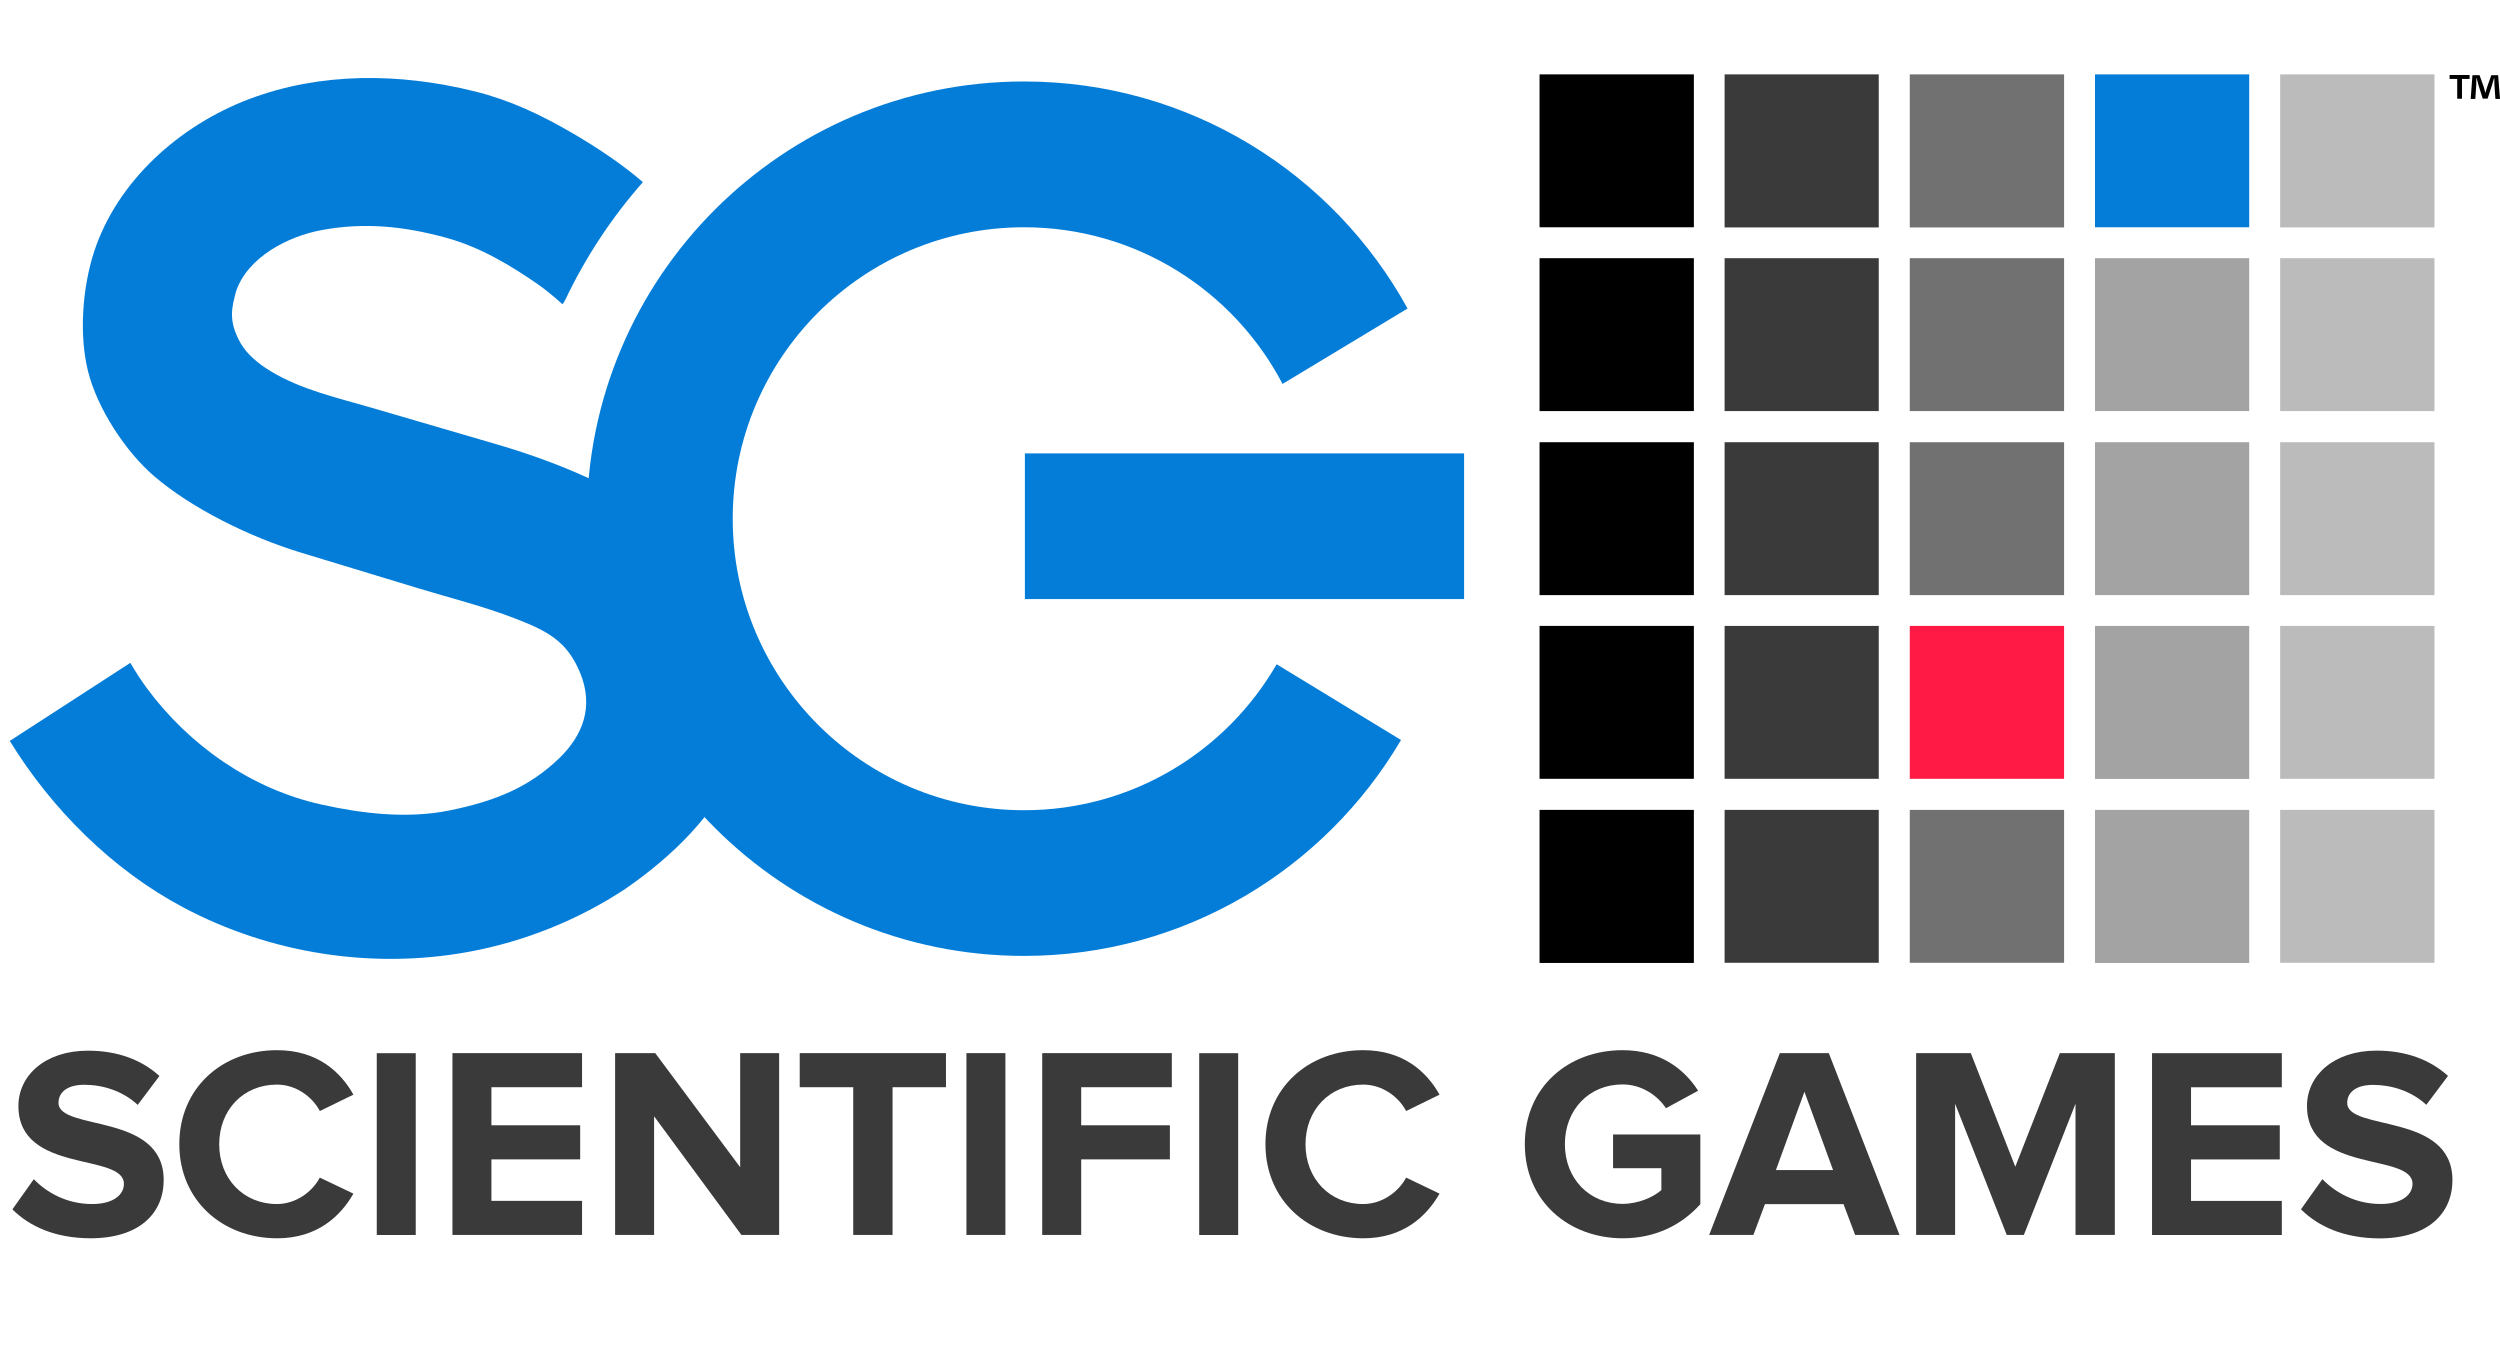 <svg width="44" height="24" viewBox="0 0 44 24" fill="none" xmlns="http://www.w3.org/2000/svg">
<path d="M24.658 13.024C23.32 15.297 20.852 16.824 18.022 16.824C13.772 16.824 10.328 13.378 10.328 9.13C10.328 4.882 13.775 1.434 18.024 1.434C20.933 1.434 23.465 3.049 24.773 5.43L22.573 6.757C21.716 5.12 20.002 4 18.024 4C15.191 4 12.896 6.295 12.896 9.13C12.896 11.962 15.194 14.26 18.024 14.26C19.926 14.26 21.583 13.226 22.469 11.691L24.658 13.024ZM25.768 7.98H18.038V10.543H25.768V7.98Z" fill="#047DD8"/>
<path fill-rule="evenodd" clip-rule="evenodd" d="M13.019 10.963C12.843 10.471 12.57 10.006 12.193 9.633C11.343 8.751 9.904 8.159 8.755 7.824C8.022 7.609 7.285 7.396 6.552 7.18C5.95 7.003 5.303 6.862 4.759 6.53C4.556 6.406 4.36 6.251 4.238 6.046C4.006 5.637 4.084 5.407 4.154 5.128C4.36 4.522 5.074 4.157 5.663 4.049C6.41 3.911 7.104 3.98 7.843 4.182C8.451 4.348 8.989 4.669 9.502 5.028C9.583 5.086 9.737 5.208 9.901 5.355C9.915 5.33 9.932 5.308 9.946 5.283C10.306 4.525 10.766 3.828 11.315 3.206C10.969 2.905 10.517 2.6 10.066 2.338C9.514 2.017 8.97 1.76 8.351 1.607C7.035 1.281 5.643 1.267 4.38 1.746C3.161 2.208 2.063 3.184 1.655 4.434C1.452 5.059 1.388 5.888 1.549 6.533C1.711 7.183 2.202 7.941 2.712 8.38C3.376 8.95 4.394 9.45 5.283 9.722C5.978 9.932 6.672 10.145 7.366 10.355C7.93 10.526 8.51 10.67 9.059 10.883C9.617 11.099 9.979 11.273 10.213 11.848C10.45 12.434 10.266 12.938 9.834 13.353C9.318 13.845 8.747 14.094 7.905 14.265C7.177 14.412 6.388 14.323 5.657 14.16C4.43 13.889 3.331 13.123 2.584 12.111C2.478 11.967 2.383 11.818 2.294 11.666L0.172 13.04C0.905 14.235 1.976 15.308 3.223 15.969C4.762 16.787 6.563 17.064 8.256 16.751C9.24 16.569 10.177 16.19 11.005 15.645C12.771 14.423 13.688 12.833 13.019 10.963Z" fill="#047DD8"/>
<path d="M29.812 1.309H27.096V4H29.812V1.309Z" fill="black"/>
<path d="M29.812 4.544H27.096V7.235H29.812V4.544Z" fill="black"/>
<path d="M29.812 7.783H27.096V10.474H29.812V7.783Z" fill="black"/>
<path d="M29.812 11.016H27.096V13.707H29.812V11.016Z" fill="black"/>
<path d="M29.812 14.254H27.096V16.948H29.812V14.254Z" fill="black"/>
<path d="M33.066 1.309H30.353V4.003H33.066V1.309Z" fill="#3A3A3A"/>
<path d="M33.066 4.544H30.353V7.235H33.066V4.544Z" fill="#3A3A3A"/>
<path d="M33.066 7.783H30.353V10.474H33.066V7.783Z" fill="#3A3A3A"/>
<path d="M33.066 11.016H30.353V13.707H33.066V11.016Z" fill="#3A3A3A"/>
<path d="M33.066 14.254H30.353V16.945H33.066V14.254Z" fill="#3A3A3A"/>
<path d="M36.328 1.309H33.612V4.003H36.328V1.309Z" fill="#717171"/>
<path d="M36.328 4.544H33.612V7.235H36.328V4.544Z" fill="#717171"/>
<path d="M36.328 7.783H33.612V10.474H36.328V7.783Z" fill="#717171"/>
<path d="M36.328 11.016H33.612V13.707H36.328V11.016Z" fill="#FE1A45"/>
<path d="M36.328 14.254H33.612V16.945H36.328V14.254Z" fill="#717171"/>
<path d="M39.586 1.309H36.872V4H39.586V1.309Z" fill="#047DD8"/>
<path d="M39.586 4.544H36.872V7.235H39.586V4.544Z" fill="#A3A3A3"/>
<path d="M39.586 7.783H36.872V10.474H39.586V7.783Z" fill="#A3A3A3"/>
<path d="M39.586 11.016H36.872V13.709H39.586V11.016Z" fill="#A3A3A3"/>
<path d="M39.586 14.254H36.872V16.948H39.586V14.254Z" fill="#A3A3A3"/>
<path d="M42.847 1.309H40.131V4.003H42.847V1.309Z" fill="#BBBBBB"/>
<path d="M42.847 4.544H40.131V7.235H42.847V4.544Z" fill="#BBBBBB"/>
<path d="M42.847 7.783H40.131V10.474H42.847V7.783Z" fill="#BBBBBB"/>
<path d="M42.847 11.016H40.131V13.707H42.847V11.016Z" fill="#BBBBBB"/>
<path d="M42.847 14.254H40.131V16.945H42.847V14.254Z" fill="#BBBBBB"/>
<path fill-rule="evenodd" clip-rule="evenodd" d="M0.218 21.285L0.595 20.754C0.823 20.989 1.175 21.191 1.621 21.191C2.003 21.191 2.181 21.022 2.181 20.837C2.181 20.281 0.324 20.668 0.324 19.465C0.324 18.934 0.787 18.492 1.548 18.492C2.062 18.492 2.485 18.647 2.806 18.937L2.424 19.446C2.162 19.202 1.813 19.092 1.484 19.092C1.194 19.092 1.03 19.216 1.03 19.41C1.03 19.913 2.881 19.573 2.881 20.768C2.881 21.351 2.457 21.794 1.59 21.794C0.968 21.791 0.522 21.586 0.218 21.285Z" fill="#3A3A3A"/>
<path fill-rule="evenodd" clip-rule="evenodd" d="M3.156 20.137C3.156 19.15 3.906 18.483 4.876 18.483C5.582 18.483 5.994 18.862 6.22 19.266L5.629 19.554C5.492 19.294 5.202 19.089 4.873 19.089C4.282 19.089 3.858 19.534 3.858 20.14C3.858 20.746 4.285 21.191 4.873 21.191C5.202 21.191 5.492 20.983 5.629 20.726L6.22 21.008C5.992 21.407 5.582 21.794 4.876 21.794C3.906 21.791 3.156 21.122 3.156 20.137Z" fill="#3A3A3A"/>
<path d="M7.317 18.536H6.631V21.736H7.317V18.536Z" fill="#3A3A3A"/>
<path fill-rule="evenodd" clip-rule="evenodd" d="M7.963 21.735V18.535H10.244V19.135H8.649V19.805H10.211V20.405H8.649V21.135H10.244V21.735H7.963Z" fill="#3A3A3A"/>
<path fill-rule="evenodd" clip-rule="evenodd" d="M13.049 21.735L11.512 19.647V21.735H10.826V18.535H11.532L13.027 20.543V18.535H13.713V21.735H13.049Z" fill="#3A3A3A"/>
<path fill-rule="evenodd" clip-rule="evenodd" d="M15.017 21.735V19.135H14.075V18.535H16.649V19.135H15.709V21.735H15.017Z" fill="#3A3A3A"/>
<path d="M17.695 18.535H17.009V21.735H17.695V18.535Z" fill="#3A3A3A"/>
<path fill-rule="evenodd" clip-rule="evenodd" d="M18.343 21.735V18.535H20.624V19.135H19.029V19.805H20.59V20.405H19.029V21.735H18.343Z" fill="#3A3A3A"/>
<path d="M21.792 18.536H21.106V21.736H21.792V18.536Z" fill="#3A3A3A"/>
<path fill-rule="evenodd" clip-rule="evenodd" d="M22.272 20.137C22.272 19.15 23.022 18.483 23.992 18.483C24.698 18.483 25.11 18.862 25.336 19.266L24.748 19.554C24.611 19.294 24.321 19.089 23.992 19.089C23.401 19.089 22.977 19.534 22.977 20.14C22.977 20.746 23.404 21.191 23.992 21.191C24.321 21.191 24.611 20.983 24.748 20.726L25.336 21.008C25.108 21.407 24.698 21.794 23.992 21.794C23.022 21.791 22.272 21.122 22.272 20.137Z" fill="#3A3A3A"/>
<path fill-rule="evenodd" clip-rule="evenodd" d="M26.837 20.137C26.837 19.125 27.609 18.483 28.557 18.483C29.224 18.483 29.645 18.818 29.887 19.197L29.321 19.504C29.171 19.28 28.895 19.086 28.557 19.086C27.966 19.086 27.542 19.532 27.542 20.137C27.542 20.743 27.969 21.188 28.557 21.188C28.841 21.188 29.109 21.064 29.24 20.945V20.56H28.39V19.966H29.926V21.194C29.597 21.559 29.137 21.794 28.557 21.794C27.609 21.791 26.837 21.144 26.837 20.137Z" fill="#3A3A3A"/>
<path d="M32.65 21.735L32.446 21.193H31.063L30.86 21.735H30.081L31.325 18.535H32.187L33.431 21.735H32.65ZM31.758 19.215L31.256 20.593H32.262L31.758 19.215Z" fill="#3A3A3A"/>
<path fill-rule="evenodd" clip-rule="evenodd" d="M36.529 21.735V19.426L35.62 21.735H35.319L34.41 19.426V21.735H33.724V18.535H34.686L35.469 20.535L36.253 18.535H37.221V21.735H36.529Z" fill="#3A3A3A"/>
<path fill-rule="evenodd" clip-rule="evenodd" d="M37.876 21.736V18.536H40.16V19.136H38.562V19.805H40.124V20.406H38.562V21.136H40.16V21.736H37.876Z" fill="#3A3A3A"/>
<path fill-rule="evenodd" clip-rule="evenodd" d="M40.497 21.284L40.874 20.753C41.102 20.988 41.454 21.19 41.9 21.19C42.282 21.19 42.46 21.021 42.46 20.836C42.46 20.28 40.603 20.667 40.603 19.464C40.603 18.933 41.069 18.491 41.827 18.491C42.34 18.491 42.764 18.646 43.085 18.936L42.703 19.445C42.444 19.204 42.095 19.094 41.766 19.094C41.476 19.094 41.311 19.218 41.311 19.412C41.311 19.915 43.163 19.575 43.163 20.77C43.163 21.353 42.739 21.796 41.872 21.796C41.245 21.79 40.801 21.585 40.497 21.284Z" fill="#3A3A3A"/>
<path d="M43.465 1.32V1.389H43.331V1.738H43.247V1.389H43.113V1.32H43.465ZM43.919 1.741L43.902 1.495C43.9 1.461 43.9 1.423 43.9 1.378H43.894C43.883 1.414 43.869 1.464 43.858 1.503L43.782 1.735H43.696L43.621 1.497C43.612 1.467 43.601 1.414 43.59 1.378H43.584C43.584 1.417 43.582 1.456 43.582 1.495L43.565 1.741H43.484L43.515 1.323H43.64L43.713 1.528C43.724 1.561 43.729 1.591 43.741 1.633H43.743C43.755 1.597 43.763 1.558 43.774 1.531L43.847 1.323H43.967L44 1.741H43.919Z" fill="black"/>
</svg>
